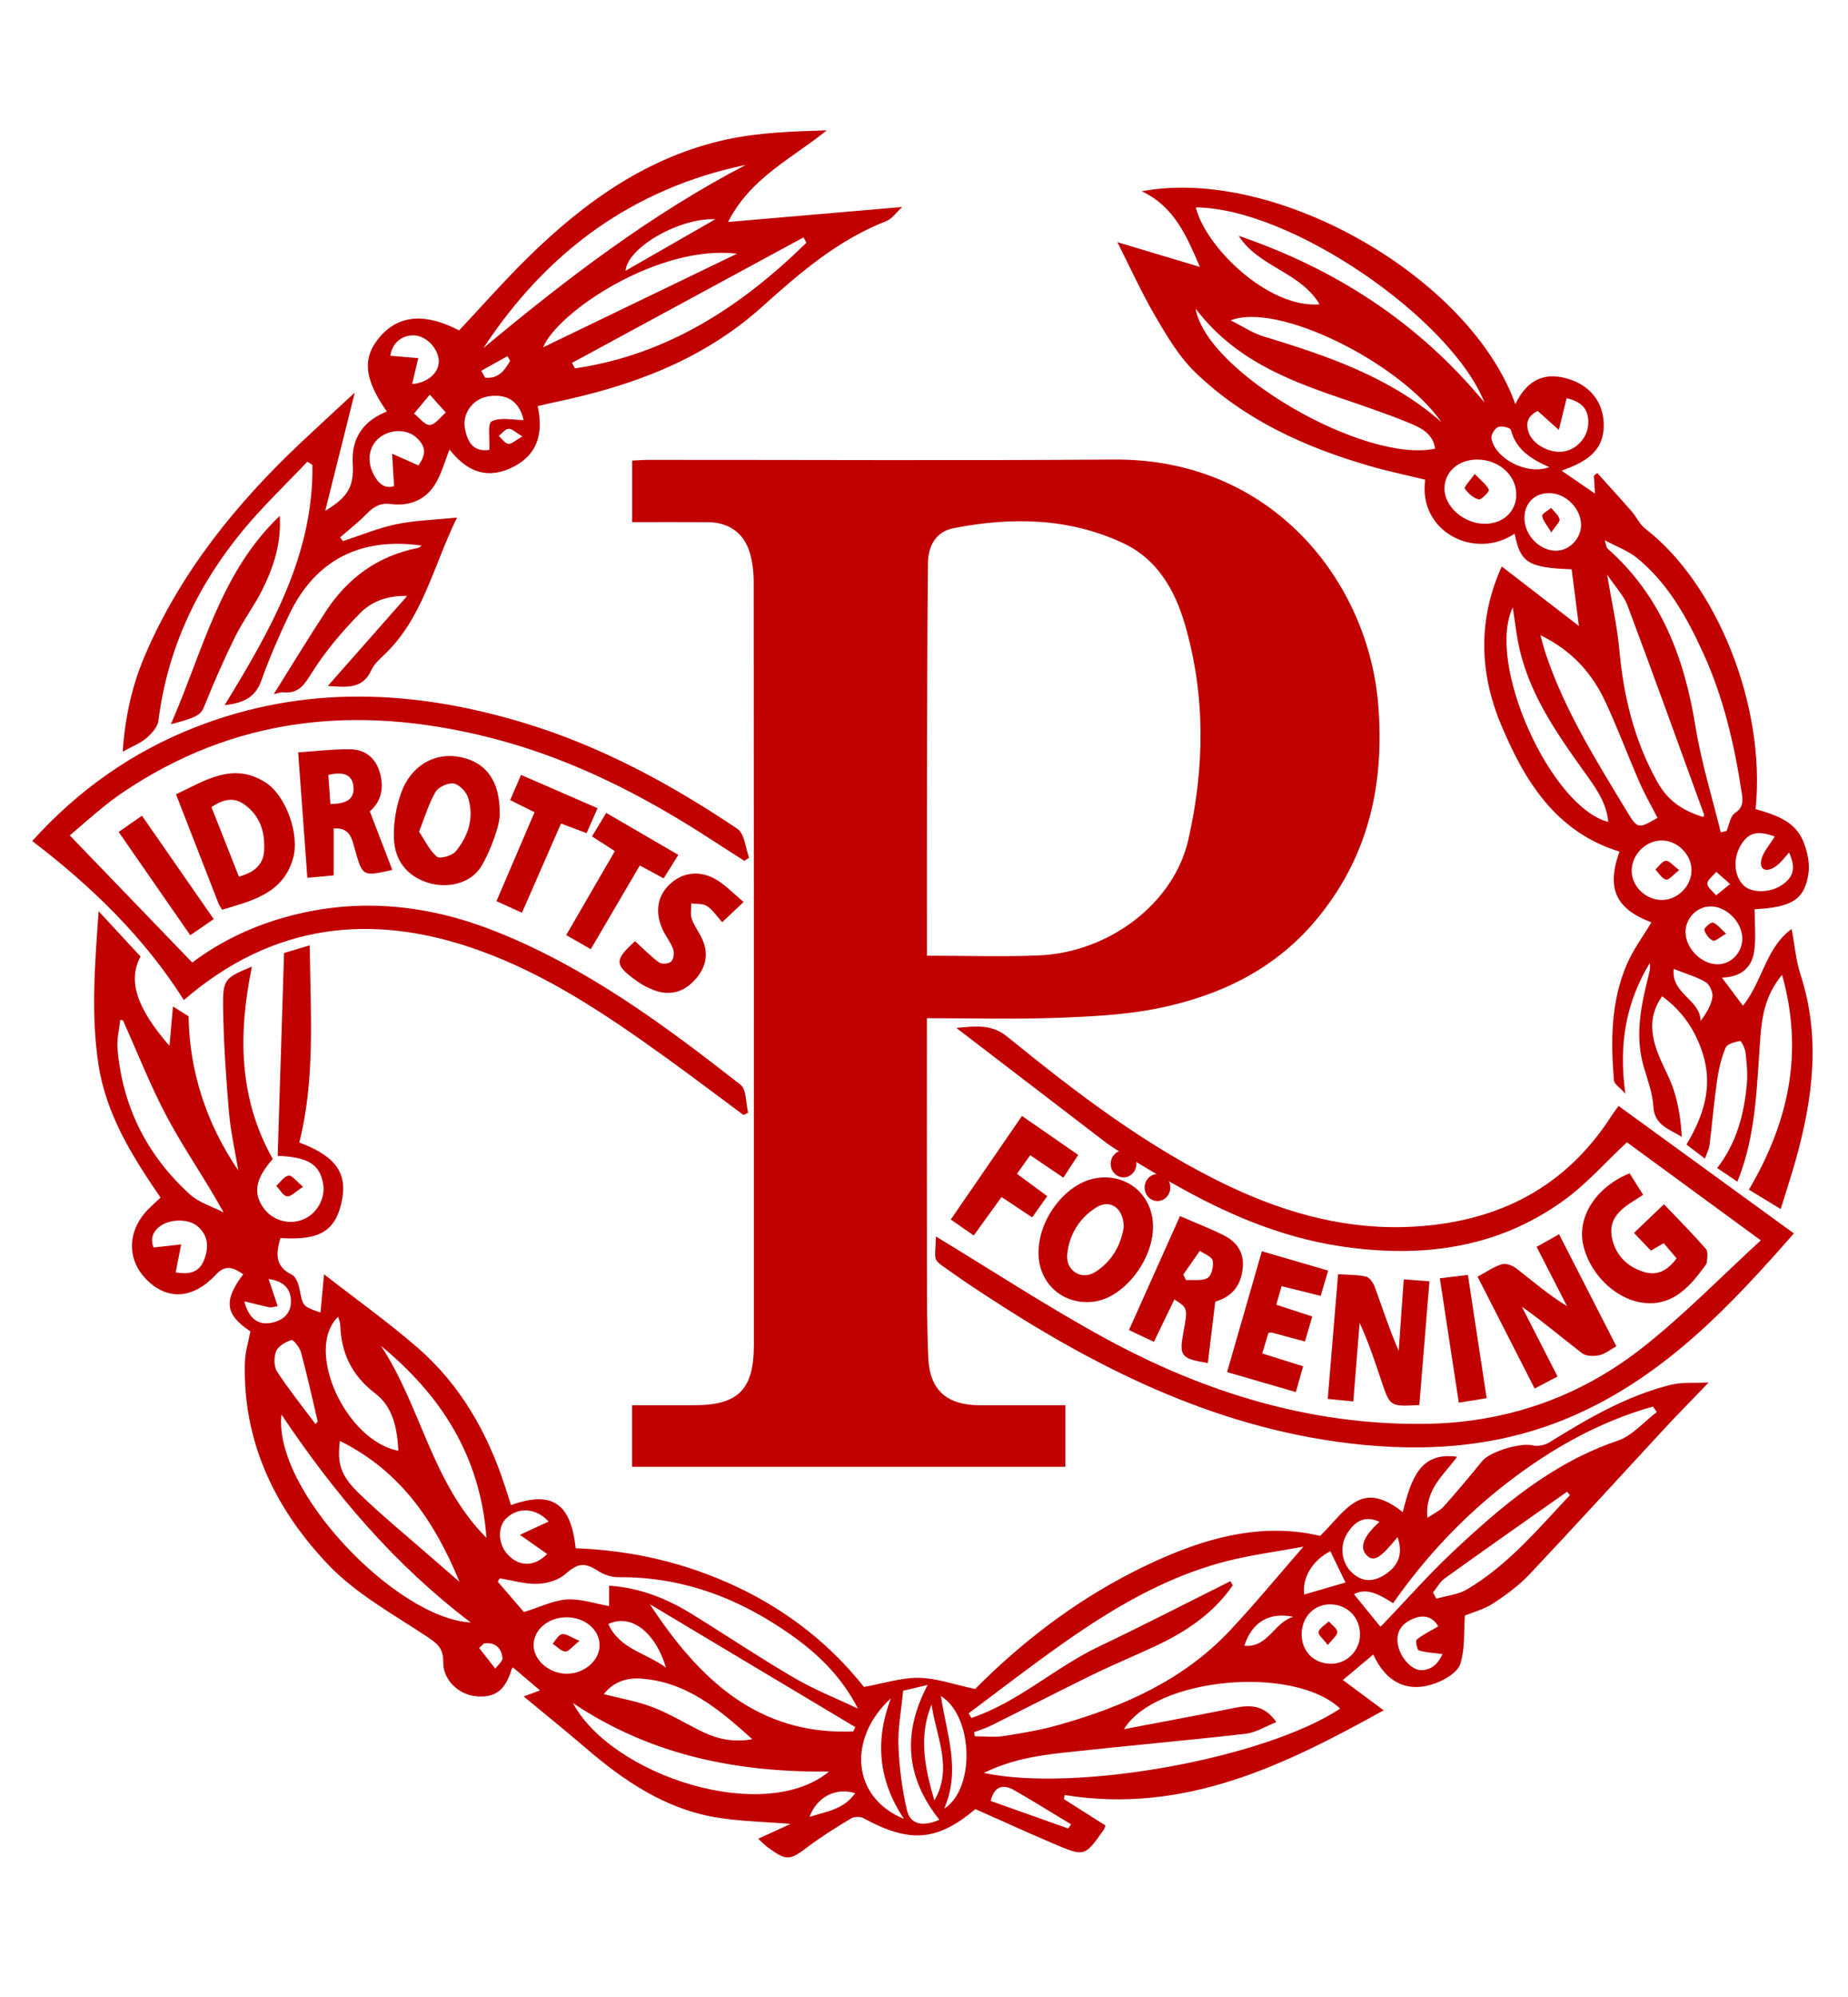 <?xml version="1.0" encoding="utf-8"?>
<!-- Generator: Adobe Illustrator 16.0.0, SVG Export Plug-In . SVG Version: 6.00 Build 0)  -->
<!DOCTYPE svg PUBLIC "-//W3C//DTD SVG 1.1//EN" "http://www.w3.org/Graphics/SVG/1.1/DTD/svg11.dtd">
<svg version="1.1" xmlns="http://www.w3.org/2000/svg" xmlns:xlink="http://www.w3.org/1999/xlink" x="0px" y="0px" width="500px"
	 height="540px" viewBox="0 0 500 540" enable-background="new 0 0 500 540" xml:space="preserve">
<g id="Layer_2">
</g>
<g id="Layer_1">
	<g>
		<g>
			<path fill-rule="evenodd" clip-rule="evenodd" fill="#C10000" d="M250.775,275.329c0,19.852-0.034,39.332,0.012,58.81
				c0.026,11.004-0.099,22.02,0.37,33.007c0.378,8.837,5.101,12.829,13.924,12.84c7.616,0.007,15.233,0,23.179,0
				c0,5.606,0,10.902,0,16.657c-38.891,0-77.932,0-117.238,0c0-5.338,0-10.635,0-16.661c5.564,0,11.152,0,16.74,0
				c11.994-0.003,16.203-4.209,16.205-16.312c0.01-68.713,0.018-137.427-0.042-206.142c-0.002-2.78-0.314-5.677-1.138-8.317
				c-1.624-5.206-5.703-7.958-11.198-8.006c-6.755-0.058-13.511-0.014-20.548-0.014c0-5.666,0-10.951,0-16.647
				c1.545-0.07,3.048-0.196,4.551-0.197c41.936-0.014,83.874,0.211,125.807-0.083c42.86-0.3,68.776,33.01,71.493,66.215
				c1.789,21.878-2.74,41.763-17.242,58.79c-11.023,12.945-25.598,19.902-41.788,23.272c-9.049,1.885-18.467,2.335-27.745,2.681
				C274.423,275.658,262.699,275.329,250.775,275.329z M250.789,258.427c10.467,0,20.369,0.335,30.24-0.073
				c18.942-0.782,36.533-13.982,40.479-31.253c4.421-19.348,4.704-38.946-0.901-58.208c-2.704-9.298-7.479-17.677-16.654-21.988
				c-14.725-6.921-30.299-7.146-45.98-4.081c-4.846,0.949-6.863,4.912-6.908,9.485c-0.198,19.901-0.223,39.805-0.267,59.707
				C250.762,227.31,250.789,242.603,250.789,258.427z"/>
			<path fill-rule="evenodd" clip-rule="evenodd" fill="#C10000" d="M138.261,406.996c11.094-4.013,16.195-0.533,17.499,11.669
				c15.204,0.55,29.802,3.914,43.637,10.438c13.778,6.499,25.402,15.718,34.352,27.062c5.334-0.959,10.117-2.546,14.872-2.47
				c4.767,0.077,9.507,1.814,15.212,3.025c11.94-12.049,26.247-23.263,42.603-31.592c16.38-8.342,33.388-13.943,50.743-9.814
				c3.718-3.636,6.325-7.435,9.932-9.392c4.259-2.312,8.688-0.003,12.431,2.961c2.327-9.316,4.826-16.339,14.702-14.962
				c-3.482,4.832-8.737,8.717-8.057,16.516c1.87-1.264,3.405-1.923,4.414-3.052c3.572-4.001,7.022-8.113,10.402-12.28
				c2.098-2.581,10.357-5.045,13.594-4.277c1.397,0.333,3.322-0.005,4.554-0.77c10.396-6.449,20.933-12.626,32.927-15.604
				c3.041-0.755,6.351-0.417,10.228-0.618c-4.4,4.574-8.19,8.396-11.847,12.34c-12.199,13.156-24.268,26.438-36.585,39.483
				c-2.878,3.049-6.367,5.622-9.897,7.92c-2.48,1.616-5.506,2.397-7.637,3.279c-0.31,4.238,0.08,8.938-1.246,13.087
				c-0.724,2.263-4.108,4.27-6.721,5.222c-7.565,2.764-13.386-0.246-16.818-7.779c-2.583,2.165-5.246,4.4-8.226,6.901
				c3.45,2.559,7.246,5.375,11.039,8.19c-26.402,14.638-53.733,28.2-86.31,22.906c-0.073,0.366-0.148,0.731-0.222,1.099
				c3.711,2.353,7.424,4.706,11.248,7.13c-0.144,0.404-0.2,0.811-0.41,1.107c-5.168,7.33-5.204,7.401-13.474,3.887
				c-7.132-3.031-14.182-6.26-21.301-9.415c-10.306,8.707-17.78,9.282-30.265,2.459c-0.875-0.478-2.513-0.447-3.363,0.064
				c-3.986,2.399-7.967,4.859-11.676,7.66c-4.937,3.728-5.756,3.9-10.864,0.16c-0.779-0.57-1.449-1.288-2.597-2.326
				c3.032-1.384,5.708-2.605,8.788-4.011c-7.088-0.585-13.682-0.683-20.114-1.753c-13.84-2.301-25.012-9.899-35.419-18.842
				c-5.444-4.678-11.042-9.179-16.696-13.866c1.225-0.455,2.937-1.096,4.41-1.643c-2.403-2.041-4.784-4.063-7.33-6.225
				c0.02-0.027-0.252,0.206-0.34,0.495c-1.72,5.709-4.486,7.809-9.677,7.314c-4.645-0.442-8.927-4.416-8.836-9.258
				c0.07-3.752-1.671-5.063-4.497-6.933c-9.154-6.063-19.142-11.545-26.59-19.36c-14.366-15.078-23.229-33.236-22.571-54.846
				c0.085-2.766,0.966-5.511,1.482-8.265c-6.835-4.583-7.349-8.234-1.942-15.446c-2.472-1.696-4.725-2.776-7.263-0.029
				c-6.168,6.674-13.1,7.22-18.805,1.562c-5.649-5.604-5.334-13.626,0.771-19.516c0.901-0.87,1.828-1.712,2.94-2.751
				c-7.636-11.112-14.754-22.443-16.82-36.064c-2.023-13.344-0.998-26.68,0.063-41.364c4.309,4.655,7.857,8.487,11.332,12.24
				c-3.479,6.508-1.124,13.865,7.824,24.159c0.352-3.928,0.655-7.299,0.956-10.651c1.239,0.777,2.509,1.574,4.222,2.649
				c0.21,14.668,4.686,28.818,13.458,41.719c-0.872-5.272-2.086-10.514-2.539-15.822c-0.802-9.411-1.439-18.856-1.582-28.296
				c-0.115-7.667,0.466-7.976,7.802-11.038c-3.702,17.948-3.698,35.479,5.642,52.021c-4.615,5.217-5.395,9.124-2.59,13.142
				c2.447,3.508,6.997,4.829,10.907,3.17c3.699-1.569,6.001-5.769,5.295-9.658c-0.947-5.22-4.022-7.152-12.287-7.496
				c0.57-18.157,1.14-36.323,1.722-54.852c1.992-0.595,4.099-1.224,6.959-2.078c0.161,18.22,1.554,35.903-2.837,53.319
				c10.109,3.807,13.278,8.486,11.339,16.596c-1.788,7.482-6.137,9.947-16.438,9.234c-1.16,3.992-1.669,7.602,3.113,9.938
				c1.088,0.531,1.784,2.502,2.063,3.927c0.901,4.584,0.793,4.604,5.658,6.282c0.329-3.53,0.65-6.965,0.964-10.338
				c8.569,6.673,17.268,12.871,25.301,19.838c11.586,10.048,18.936,23.007,23.66,37.503
				C137.152,403.511,137.655,405.105,138.261,406.996z M262.071,463.3c0.253,0.411,0.503,0.826,0.754,1.239
				c12.65-4.225,22.565-13.619,34.464-19.287c11.972-5.702,23.76-11.781,35.628-17.697c0.207,0.379,0.411,0.758,0.616,1.137
				c-5.151,7.479-12.413,12.385-20.506,16.216c-5.724,2.709-11.595,5.11-17.283,7.884c-9.238,4.505-18.373,9.223-27.576,13.801
				c-1.475,0.733-3.076,1.206-4.619,1.8c0.066,0.368,0.132,0.738,0.198,1.109c2.61,0,5.272,0.323,7.821-0.068
				c5.008-0.773,10.041-1.635,14.909-3.01c17.313-4.889,33.523-12.002,46.14-25.352c6.729-7.123,12.95-14.727,20.039-22.843
				c-7.175,1.324-13.969,2.201-20.563,3.868c-19.111,4.837-35.263,15.433-50.906,26.894
				C274.766,453.694,268.44,458.526,262.071,463.3z M362.602,462.017c-12.627-11.884-49.945-8.454-58.497,5.558
				c10.14-1.937,19.957-3.733,29.739-5.716c4.243-0.858,8.096-1.009,11.495,3.805c-3.007,1.181-5.587,2.85-8.32,3.16
				c-16.543,1.873-33.136,3.332-49.687,5.151c-7.05,0.774-14.074,1.965-21.154,5.439
				C291.203,484.749,342.325,475.441,362.602,462.017z M164.811,428.778c8.428,0.585,15.655,3.508,22.417,7.687
				c9.235,5.705,18.26,11.761,27.629,17.232c5.502,3.211,11.496,5.58,17.27,8.328c-4.319-8.463-10.606-14.624-17.884-19.789
				c-14.044-9.966-29.443-15.91-46.933-15.75c-1.845,0.018-3.949-0.676-5.502-1.695c-3.76-2.468-5.57-2.025-8.939,0.914
				c-1.874,1.635-4.953,2.505-7.52,2.576c-3.363,0.094-6.756-0.941-10.136-1.492c-0.177,0.305-0.354,0.61-0.529,0.916
				c2.663,3.095,5.327,6.19,7.063,8.207c4.508-1.393,8.039-3.194,11.664-3.407c3.718-0.219,7.527,1.115,11.4,1.786
				C164.811,433.354,164.811,431.397,164.811,428.778z M76.16,382.511c-2.301,20.483,31.185,55.206,51.208,56.217
				C106.837,423.172,90.667,404.162,76.16,382.511z M230.865,468.182c0.185-0.386,0.369-0.771,0.554-1.157
				c-18.535-11.081-37.069-22.16-55.604-33.242C188.995,453.832,204.928,469.306,230.865,468.182z M155.02,460.524
				c10.457,19.544,51.602,33.056,69.277,18.525C199.618,479.255,176.412,474.824,155.02,460.524z M373.469,439.86
				c-0.105,0.097,0.395-0.308,0.836-0.769c6.16-6.422,12.046-13.133,18.52-19.222c13.286-12.502,27.066-24.281,44.886-30.303
				c3.938-1.331,7.054-5.09,10.548-7.73c-0.34-0.499-0.679-0.999-1.021-1.498c-14.474,4.076-27.366,11.32-39.26,20.476
				c-12.019,9.252-22.315,20.202-31.042,32.693c-3.753-2.341-7.169-4.309-10.609-2.427
				C368.689,433.987,370.995,436.821,373.469,439.86z M33.269,275.916c-0.242-0.043-0.484-0.086-0.725-0.126
				c-0.276,2.574-0.972,5.183-0.758,7.717c1.324,15.699,7.978,28.914,19.594,39.465c2.473,2.245,6.048,3.281,9.116,4.875
				c-4.988-9.04-10.585-16.978-15.139-25.473C40.785,293.843,37.255,284.758,33.269,275.916z M103.048,363.899
				c10.862,16.287,13.685,36.999,28.579,51.961C129.945,393.525,119.179,377.195,103.048,363.899z M91.959,389.631
				c-0.754,5.988,0.095,9.273,5.15,14.166c6.361,6.158,13.253,11.769,19.917,17.612c1.271,1.114,2.548,2.22,3.826,3.327
				c1.153,1,2.309,1.996,3.464,2.994C117.667,411.574,108.48,397.811,91.959,389.631z M107.785,392.291
				c-0.331-5.957-1.36-11.76-6.282-15.516c-6.218-4.743-9.195-10.771-9.435-18.403c-0.022-0.715-0.334-1.421-0.559-2.313
				C82.238,364.884,93.531,389.631,107.785,392.291z M163.361,458.109c4.435,1.139,8.9,1.89,13.055,3.461
				c4.325,1.636,8.365,4.037,12.502,6.156c4.304,2.204,8.73,3.62,14.629,2.561c-9.215-8.321-18.037-15.593-30.308-16.4
				C169.397,453.635,165.785,454.938,163.361,458.109z M424.771,404.271c-0.265-0.299-0.528-0.597-0.793-0.894
				c-11.029,7.783-22.084,15.531-33.052,23.4c-1.313,0.943-2.149,2.551-3.207,3.851c0.305,0.555,0.608,1.107,0.914,1.662
				c2.783-0.809,5.88-1.085,8.292-2.515C407.986,423.227,416.125,413.458,424.771,404.271z M162.23,444.846
				c-0.043-4.24-4.059-7.574-9.063-7.522c-4.821,0.049-8.717,3.318-8.796,7.379c-0.083,4.271,4.384,8.054,9.313,7.881
				C158.325,452.425,162.271,448.852,162.23,444.846z M352.177,442.08c0.077,4.645,3.496,7.911,8.171,7.808
				c4.227-0.094,7.673-3.717,7.619-8.004c-0.062-4.617-3.449-8.013-8.04-8.056C355.479,433.786,352.099,437.385,352.177,442.08z
				 M244.35,457.185c-0.507,5.421-1.45,10.177-1.268,14.889c0.228,5.825,0.97,11.714,2.294,17.385
				c0.898,3.846,4.22,4.607,8.783,2.614c-8.8-11.036-10.288-23.019-3.171-36.453C247.88,456.351,246.011,456.793,244.35,457.185z
				 M241.034,459.239c-11.703,10.717-10.722,26.774,3.552,32.601C237.579,481.393,236.723,470.584,241.034,459.239z M373.258,411.51
				c-4.231-1.906-6.8,0.062-8.75,3.136c-2.149,3.391-1.542,7.883,1.196,10.519c2.749,2.644,5.731,2.691,8.867,0.707
				c3.919-2.479,5.084-5.83,3.551-10.237c-4.574,5.666-6.417,6.789-8.248,5.024C367.717,418.58,368.77,415.507,373.258,411.51z
				 M47.537,344.072c2.818,0.429,6.072,0.563,7.619-3.232c1.354-3.319,1.342-6.668-1.696-9.239
				c-2.519-2.132-7.56-2.036-10.257,0.056c-2.375,1.841-2.364,4.037-1.644,5.675c2.912-0.324,5.182-0.578,7.452-0.831
				C48.555,338.843,48.099,341.186,47.537,344.072z M85.355,385.066c0.206-0.22,0.412-0.442,0.618-0.664
				c-1.483-6.25-2.866-12.526-4.531-18.729c-0.354-1.317-2.084-3.479-2.573-3.326c-1.592,0.502-3.562,1.619-4.146,3.017
				c-0.659,1.575-0.644,4.149,0.251,5.525C78.166,375.791,81.855,380.367,85.355,385.066z M148.436,411.436
				c-3.33-3.644-8.083-4.036-11.403-0.924c-2.5,2.344-2.309,7.089,0.398,9.921c3.167,3.313,7.216,3.222,10.611-0.224
				c-2.096-1.472-4.2-2.948-7.377-5.178C143.897,413.536,146.057,412.536,148.436,411.436z M255.465,489.093
				c8.561-5.565,7.801-25.132-0.897-30.466C256.091,468.806,260.021,478.547,255.465,489.093z M389.131,439.788
				c-1.323-2.384-3.621-3.3-6.446-2.209c-2.935,1.129-4.998,3.184-4.539,6.705c0.479,3.683,3.724,7.454,6.528,7.339
				c3.14-0.128,4.659-2.287,5.615-4.356c-2.377-0.315-4.466-0.391-6.39-0.991c-0.493-0.153-0.985-2.581-0.594-2.905
				C384.884,442.056,386.805,441.153,389.131,439.788z M252.047,460.895c-3.614,8.76-1.767,17.367,0.76,25.955
				C257.932,478.049,253.243,469.52,252.047,460.895z M164.595,439.139c3.112,6.842,10.007,7.687,15.604,11.816
				C177.229,441.167,170.672,436.282,164.595,439.139z M289.024,494.438c0.254-0.376,0.509-0.753,0.765-1.13
				c-5.11-3.08-10.173-6.238-15.344-9.21c-3.637-2.089-5.605-0.42-6.409,2.885C275.126,489.501,282.075,491.97,289.024,494.438z
				 M359.95,419.464c-4.921,2.489-7.661,7.239-7.07,11.706c3.629-1.056,7.275-2.119,11.159-3.25
				C362.711,425.176,361.399,422.462,359.95,419.464z M66.097,351.879c1.162,4.497,3.592,6.47,7.158,5.846
				c3.215-0.563,5.518-2.486,5.471-5.896c-0.049-3.485-2.168-5.47-6.055-5.974c0.867,2.578,1.622,4.829,2.464,7.337
				c-1.154,0.183-1.719,0.427-2.21,0.322C70.784,353.061,68.664,352.505,66.097,351.879z M349.982,437.2
				c-6.666-1.335-11.156,1.365-13.323,7.824C343.1,445.656,344.821,438.498,349.982,437.2z M219.021,491.291
				c4.664-1.473,9.29-2.018,12.363-6.396C226.161,483.242,221.038,485.87,219.021,491.291z M130.943,444.398
				c-0.438,0.408-0.878,0.817-1.317,1.226c1.464,1.861,2.929,3.725,4.395,5.586c0.688-0.983,2.051-2.053,1.938-2.934
				C135.599,445.474,133.837,443.976,130.943,444.398z"/>
			<path fill-rule="evenodd" clip-rule="evenodd" fill="#C10000" d="M471.589,271.963c5.31-6.698,6.251-15.837,13.165-20.755
				c0.8,4.233,1.15,8.48,2.428,12.426c5.462,16.848,3.318,33.424-1.304,49.955c-1.202,4.299-2.608,8.538-4.088,13.343
				c-3.204-1.948-5.898-3.586-8.604-5.232c10.641-18.112,14.932-36.843,8.979-58.105c-4.608,5.568-5.469,11.352-5.905,17.251
				c-0.896,12.094-1.089,24.285-5.143,35.925c-0.278,0.797-0.598,1.58-1.046,2.761c-1.84-1.242-3.535-2.389-5.467-3.692
				c5.271-6.785,7.316-14.605,8.033-22.813c0.24-2.773-0.043-5.62-0.36-8.402c-0.132-1.142-1.158-3.185-1.488-3.128
				c-1.409,0.242-3.47,0.794-3.901,1.817c-1.166,2.759-1.869,5.782-2.299,8.767c-0.839,5.839-1.334,11.725-2.061,17.581
				c-0.134,1.058-0.691,2.063-1.244,3.639c-1.82-1.389-3.327-2.538-4.991-3.81c4.681-7.819,7.248-15.81,4.377-24.704
				c-2-6.194-5.433-11.338-10.952-15.392c-3.573,4.959-3.129,9.997-1.297,15.021c1.304,3.571,3.334,6.892,4.482,10.501
				c1.261,3.953,1.882,8.111,2.122,12.501c-3.403-2.138-7.408-3.102-7.698-8.237c-0.203-3.592-1.551-7.145-2.581-10.657
				c-2.454-8.371-0.787-16.495,1.264-24.615c0.283-1.122,0.568-2.244,0.338-3.478c-6.325,10.473-8.488,21.778-6.582,35.312
				c-1.579-1.764-3.012-2.612-3.092-3.572c-0.897-10.767-0.84-21.518,3.585-31.629c1.72-3.933,4.36-7.463,6.546-11.119
				c-9.657-3.687-12.222-9.136-8.646-19.147c-17.33-5.329-25.772-19.287-32.11-34.523c-5.757-13.841-6.233-28.236,0.268-42.58
				c6.787,5.236,13.393,10.331,20.874,16.101c-0.705-5.51-1.345-10.505-1.964-15.338c-11.8-0.416-13.843-1.773-15.439-9.631
				c-10.749,7.27-26.177-0.549-24.183-14.586c-4.97-1.217-10.036-2.272-14.992-3.704c-17.558-5.07-33.973-12.522-47.247-25.356
				c-4.365-4.219-7.624-9.743-10.729-15.055c-3.828-6.551-6.97-13.504-10.329-20.127c7.146,2.145,14.742,4.424,22.34,6.705
				c-3.575-8.292-6.914-16.344-15.742-20.455c36.091-6.835,88.732,23.068,101.094,57.559c3.326-6.989,8.503-9.023,15.386-6.461
				c5.177,1.926,8.292,6.158,8.514,11.536c0.331,7.987-5.389,10.736-11.388,12.919c3.009,2.066,5.93,4.073,9.028,6.201
				c-0.1-1.614-0.198-3.231-0.296-4.847c0.306-0.243,0.613-0.486,0.918-0.73c3.123,3.473,6.279,6.916,9.353,10.433
				c1.291,1.479,2.134,3.463,3.641,4.623c19.258,14.842,32.689,47.729,29.842,75.83c5.223,1.504,10.7,3.152,12.952,8.835
				c1.044,2.636,1.747,5.797,1.35,8.538c-1.039,7.166-4.581,9.198-14.578,9.693c0,3.836,0.427,7.693-0.112,11.409
				c-0.63,4.341-3.5,6.966-8.732,7.09C467.844,266.974,469.533,269.225,471.589,271.963z M401.63,108.833
				c-9.082-22.779-52.39-52.572-78.087-52.751c2.605,10.7,19.596,27.353,33.479,26.211c-5.187-8.786-16.549-10.098-21.881-18.525
				C361.297,72.718,383.691,87.114,401.63,108.833z M465.576,225.103c0.525-0.144,1.053-0.287,1.58-0.431
				c0.713-1.646,0.98-3.969,2.233-4.791c2.316-1.519,2.184-3.331,1.871-5.406c-1.96-13.013-4.926-25.778-10.4-37.801
				c-4.407-9.679-9.565-18.965-17.987-25.833c-2.245-1.83-5.143-2.86-8.714-4.782c0.553,1.733,0.555,2.074,0.726,2.225
				c14.561,12.836,20.854,29.617,23.868,48.268C460.311,206.184,463.257,215.593,465.576,225.103z M434.821,155.37
				c1.279,7.664,2.731,13.931,3.304,20.276c1.14,12.645,4.024,24.585,10.307,35.825c2.978,5.324,7.118,7.803,12.381,9.458
				c0.163-0.301,0.315-0.454,0.285-0.54c-6.878-18.894-13.687-37.813-20.75-56.638C439.319,161.006,437.072,158.715,434.821,155.37z
				 M323.48,83.444c2.983,17.381,45.907,41.944,64.815,37.87c-0.596-4.172-4.015-5.709-7.136-6.99
				c-6.248-2.565-12.677-4.704-19.073-6.894C347.707,102.507,333.744,96.928,323.48,83.444z M448.463,221.162
				c-1.73-3.381-3.491-6.431-4.889-9.638c-3.151-7.228-5.901-14.637-9.228-21.78c-3.597-7.721-9.075-13.852-17.559-17.976
				c0.555,1.973,0.897,3.433,1.37,4.849c5.131,15.385,13.689,29.013,22.007,42.758C443.093,224.214,443.188,224.155,448.463,221.162
				z M409.305,164.252c-7.354,15.254,10.422,54.126,25.836,57.992c-0.519-5.462-3.637-9.517-6.537-13.581
				c-7.804-10.929-15.48-21.898-17.954-35.501C410.18,170.579,409.859,167.967,409.305,164.252z M390.024,114.15
				c-11.479-16.236-44.432-32.58-57.051-27.516c3.48,1.735,5.988,3.453,8.765,4.295C359.045,96.186,376.085,101.932,390.024,114.15z
				 M401.831,141.64c4.959-0.043,8.476-3.41,8.419-8.053c-0.063-5.152-4.795-9.319-10.58-9.319
				c-5.063-0.001-8.803,3.285-8.854,7.776C390.76,137.017,396.128,141.691,401.831,141.64z M449.391,227.268
				c-4.274,0.124-7.94,3.947-7.92,8.256c0.021,4.218,3.935,7.918,8.283,7.832c4.322-0.085,8.015-3.924,7.903-8.215
				C457.547,230.864,453.641,227.145,449.391,227.268z M462.758,245.1c-3.754,0.045-6.868,3.376-6.715,7.181
				c0.18,4.43,4.566,8.61,8.883,8.465c3.588-0.12,6.501-3.259,6.472-6.976C471.367,249.321,467.108,245.049,462.758,245.1z
				 M412.456,139.943c-0.075,4.586,3.873,8.837,8.342,8.98c3.668,0.118,6.992-3.208,6.98-6.989c-0.011-4.48-4.204-8.62-8.704-8.593
				C415.191,133.363,412.52,136.029,412.456,139.943z M480.159,226.196c-4.574-1.661-7.059-1.156-9.152,2.328
				c-2.213,3.678-1.846,8.467,0.84,10.981c2.184,2.044,7.135,1.949,10.272-0.199c3.219-2.201,3.802-4.557,1.94-8.789
				c-0.918,1.041-1.685,2.045-2.589,2.905c-2.771,2.632-5.385,2.289-4.983-0.582C476.803,230.583,478.782,228.558,480.159,226.196z
				 M423.878,107.679c-0.712,2.88-1.415,5.726-2.118,8.571c-1.834-1.64-3.666-3.28-5.743-5.138
				c-2.503,1.365-3.342,2.974-2.438,5.769c1.034,3.192,5.497,5.708,9.287,5.233c3.638-0.455,6.666-3.754,6.858-7.471
				C429.93,110.703,427.973,108.603,423.878,107.679z M419.161,126.316c-5.171-2.303-9.043-4.883-10.375-10.091
				c-0.146-0.565-2.512-1.15-3.443-0.761c-0.909,0.38-1.974,2.11-1.815,3.052C404.461,124.008,413.193,128.599,419.161,126.316z
				 M452.851,262.001c-0.793,6.735,7.225,8.254,7.261,14.07c1.605-2.158,2.861-4.217,3.202-6.417
				c0.198-1.269-0.705-3.381-1.772-4.038C459.2,264.18,456.438,263.429,452.851,262.001z M468.108,239.055
				c-1.667-1.471-2.698-2.38-3.73-3.29c-0.873,1.049-2.416,2.088-2.433,3.152c-0.018,1.053,1.505,2.131,2.353,3.198
				C465.353,241.269,466.407,240.421,468.108,239.055z"/>
			<path fill-rule="evenodd" clip-rule="evenodd" fill="#C10000" d="M95.996,106.154c-2.626,10.488-5.213,20.823-8,31.956
				c6.403-3.805,7.782-6.789,7.437-12.844c-0.386-6.792,2.884-11.483,9.228-13.98c-6.293-9.009-6.73-14.695-1.684-20.422
				c5.056-5.737,12.205-6.243,21.238-1.517c6.282-6.68,12.338-13.582,18.882-19.985c15.246-14.917,32.332-27.083,53.594-31.669
				c8.743-1.886,17.834-2.155,26.994-2.451c-9.29,7.596-20.49,12.655-26.704,24.786c16.196-1.395,31.375-2.702,47.104-4.058
				c-1.434,1.307-2.656,3.188-4.353,3.849c-13.073,5.09-23.424,14.053-33.633,23.221c-16.086,14.444-35.542,21.473-56.266,25.771
				c-1.366,0.283-2.719,0.629-4.352,1.01c1.668,7.615-0.173,13.634-7.579,16.888c-6.967,3.061-12.195,0.093-16.271-5.163
				c-1.339,3.297-2.209,6.718-4.003,9.555c-2.622,4.147-6.956,5.82-11.761,5.202c-2.913-0.375-4.707,0.629-6.596,2.583
				c-2.238,2.314-4.822,4.296-7.256,6.422c0.26,0.337,0.519,0.674,0.778,1.011c4.805-1.562,9.522-3.543,14.44-4.568
				c5.052-1.053,10.298-1.169,16.416-1.794c-6.529,13.34-9.273,27.417-19.976,37.373c-1.232,1.146-2.544,2.423-3.219,3.911
				c-2.334,5.145-6.627,4.592-11.763,4.25c7.248-8.213,14.094-15.97,21.475-24.335c-5.423-0.172-9.687,1.551-12.715,4.626
				c-4.795,4.87-9.316,10.189-12.96,15.946c-2.07,3.27-3.535,5.867-7.783,5.492c-0.94-0.083-1.924,0.347-2.649,0.493
				c4.659-7.42,9.265-15.024,14.139-22.451c5.914-9.013,14.063-14.95,24.79-17.076c0.348-0.068,0.648-0.372,1.115-0.653
				c-16.599-2.366-28.822,3.931-35.85,18.624c-2.797,5.846-5.384,11.824-7.562,17.921c-1.714,4.801-5.205,6.047-9.919,6.599
				c12.432-20.323,24.076-40.524,23.758-64.93c-0.451-0.308-0.901-0.615-1.351-0.922c-5.829,6.165-12.022,12.029-17.415,18.554
				C53.372,158.373,45.3,175.394,42.858,194.91c-0.215,1.714-1.871,3.519-3.317,4.736c-1.691,1.422-3.886,2.246-6.342,3.592
				c0.631-9.291,2.517-17.882,6.034-26.065c9.655-22.459,24.679-41.013,42.322-57.624C86.383,115.003,91.278,110.526,95.996,106.154
				z M130.79,94.122c22.257-18.545,45.188-36.11,71.014-49.544C171.106,50.961,147.884,68.131,130.79,94.122z M218.183,65.635
				c-0.261-0.481-0.521-0.962-0.782-1.443c-20.879,11.31-41.757,22.62-62.636,33.93c0.269,0.497,0.539,0.992,0.807,1.489
				C180.59,95.939,200.542,82.919,218.183,65.635z M199.398,68.606c-21.129-2.602-48.481,15.677-52.456,25.311
				C163.622,85.869,181.111,77.43,199.398,68.606z M106.624,131.437c-0.212-3.437-0.375-6.099-0.54-8.76
				c2.326,1.038,4.653,2.075,7.146,3.188c2.042-2.999,2.075-4.988-0.392-7.388c-2.428-2.362-6.682-2.552-9.757-0.437
				c-2.931,2.017-3.926,5.78-2.371,9.434C101.994,130.488,103.957,132.365,106.624,131.437z M132.408,121.65
				c0.152-2.821-0.56-7.114,0.613-7.711c2.338-1.191,5.712-0.353,8.646-0.353c-1.169-5.107-4.567-7.315-9.849-6.346
				c-3.886,0.713-6.679,4.541-6.073,8.325C126.526,120.445,128.749,122.183,132.408,121.65z M193.541,59.283
				c-9.656-0.434-23.717,7.584-24.296,13.938C177.712,68.363,185.625,63.822,193.541,59.283z M111.502,103.858
				c4.069-0.324,7.379-2.993,7.211-6.342c-0.165-3.297-3.297-6.589-6.482-6.813c-3.566-0.249-6.199,2.231-6.615,5.493
				c2.514,0.217,5.032,0.434,7.55,0.651C112.613,99.178,112.06,101.508,111.502,103.858z M116.282,106.715
				c-1.857,2.237-3.053,3.679-4.25,5.12c1.423,1.11,2.917,3.175,4.25,3.075c1.522-0.112,2.9-2.154,4.341-3.357
				C119.44,110.235,118.259,108.917,116.282,106.715z M130.208,100.262c0.345,0.62,0.691,1.241,1.037,1.862
				c3.501,0.384,5.277-1.888,6.784-4.575c-0.244-0.415-0.487-0.83-0.73-1.245C134.936,97.623,132.572,98.942,130.208,100.262z
				 M141.337,118.008c-1.831-1.072-2.829-2.129-3.739-2.059c-0.928,0.073-1.771,1.254-2.65,1.95
				c0.859,0.753,1.656,2.003,2.594,2.119C138.437,120.13,139.478,119.06,141.337,118.008z"/>
			<path fill-rule="evenodd" clip-rule="evenodd" fill="#C10000" d="M253.213,334.344c15.351,9.285,30.333,19.129,46.028,27.663
				c26.645,14.491,55.004,23.281,85.757,23.023c22.326-0.188,42.37-7.148,59.697-20.856c11.135-8.81,21.116-19.07,31.712-28.771
				c-12.809-9.379-24.69-18.077-36.225-26.523c-5.614,5.227-10.872,11.241-17.188,15.791
				c-18.238,13.144-38.953,15.587-60.648,12.274c-16.287-2.489-31.08-9.053-43.98-16.349c-2.232-1.055-16.959-9.943-18.883-11.437
				c-12.755-9.769-25.85-19.796-40.734-31.197c5.629-0.525,9.638-1.003,13.823,2.397c18.866,15.329,38.163,30.122,60.32,40.558
				c15.784,7.43,32.256,11.839,49.955,10.757c22.605-1.38,40.688-10.569,53.135-29.888c0.756-1.172,1.621-2.272,1.947-2.727
				c15.849,11.519,31.56,22.936,47.424,34.464c-16.782,19.131-34.607,38.3-59.435,49.204c-19.605,8.613-40.009,10.079-60.968,7.549
				c-36.854-4.446-68.884-20.618-99.328-40.677c-2.358-1.553-4.718-3.106-7.013-4.748
				C251.691,339.902,253.09,342.021,253.213,334.344z"/>
			<path fill-rule="evenodd" clip-rule="evenodd" fill="#C10000" d="M201.182,301.518c-7.104-5.262-14.15-10.607-21.327-15.771
				c-15.843-11.397-32.059-22.305-50.574-28.882c-28.729-10.206-55.502-7.195-79.533,13.557
				c-10.747-16.95-24.931-30.737-41.035-43.002c12.398-13.725,26.991-24.068,44.121-30.774c29.46-11.534,59.131-10.161,88.857-1.193
				c20.874,6.297,39.833,16.591,57.824,28.667c1.933,1.298,2.156,5.139,3.172,7.8c-0.429,0.286-0.858,0.572-1.288,0.858
				c-2.879-1.846-5.771-3.674-8.638-5.541c-18.186-11.846-37.346-21.724-58.409-27.302c-34.498-9.137-67.702-7.12-98.545,12.645
				c-2.493,1.597-4.945,3.288-7.254,5.136c-3.408,2.727-6.671,5.634-9.673,8.189c11.116,11.53,22.027,22.848,33.145,34.379
				c7.773-5.9,17.099-10.291,27.37-12.864c18.81-4.711,37.04-2.593,54.789,4.47c24.547,9.768,45.573,25.305,66.158,41.417
				c1.653,1.297,1.428,4.989,2.076,7.567C202.005,301.088,201.593,301.303,201.182,301.518z"/>
			<path fill-rule="evenodd" clip-rule="evenodd" fill="#C10000" d="M421.414,372.21c-2.125,1.119-3.953,2.083-6.193,3.264
				c-5.103-9.995-10.193-19.966-15.447-30.255c2.367-1.264,4.356-2.688,6.572-3.357c1.125-0.338,2.925,0.352,3.964,1.16
				c4.411,3.438,8.652,7.093,13.671,10.18c-2.707-5.272-5.411-10.545-8.231-16.04c2.055-1.155,3.858-2.169,6.076-3.415
				c5.204,10.168,10.308,20.145,15.492,30.275c-1.645,0.915-3.028,2.099-4.593,2.434c-1.479,0.317-3.571,0.297-4.663-0.534
				c-5.378-4.101-10.513-8.518-16.304-12.582C414.925,359.526,418.09,365.715,421.414,372.21z"/>
			<path fill-rule="evenodd" clip-rule="evenodd" fill="#C10000" d="M379.799,345.949c2.482,0.187,4.528,0.34,6.951,0.521
				c-0.935,11.438-1.836,22.477-2.731,33.458c-7.89,0.432-7.913,0.438-10.188-6.291c-1.792-5.3-3.516-10.621-5.966-15.93
				c-0.561,6.974-1.124,13.946-1.711,21.249c-2.389-0.235-4.444-0.437-6.919-0.681c0.936-11.279,1.85-22.295,2.799-33.715
				c2.638,0.181,5.175,0.091,7.56,0.645c0.984,0.229,1.984,1.721,2.395,2.85c2.085,5.74,3.977,11.548,6.449,17.236
				C378.878,359.061,379.314,352.831,379.799,345.949z"/>
			<path fill-rule="evenodd" clip-rule="evenodd" fill="#C10000" d="M60.09,245.997c-0.521-0.885-0.786-1.221-0.935-1.603
				c-3.822-9.79-7.632-19.584-11.533-29.606c7.926-3.754,15.498-8.851,24.285-3.163c5.49,3.554,9.214,13.99,7.392,20.458
				C76.616,241.598,68.267,243.547,60.09,245.997z M64.644,237.052c3.945-1.114,6.573-3.047,6.816-6.979
				c0.311-5.034-1.08-9.52-5.382-12.567c-2.901-2.056-5.784-1.359-8.867,0.74C59.718,224.593,62.174,230.803,64.644,237.052z"/>
			<path fill-rule="evenodd" clip-rule="evenodd" fill="#C10000" d="M130.167,234.341c-2.78,4.535-9.058,6.032-14.387,4.353
				c-5.759-1.813-8.974-6.11-9.202-11.877c-0.162-4.098,0.548-8.466,1.926-12.339c2.698-7.583,9.261-11.192,16.178-9.734
				c7,1.476,10.56,6.595,10.518,15.125C135.441,222.554,132.806,230.035,130.167,234.341z M113.385,224.887
				c1.611,2.404,2.812,5.074,4.832,6.771c0.797,0.67,4.107-0.259,5.086-1.441c3.462-4.184,5.05-9.208,3.319-14.576
				c-0.509-1.581-2.366-3.518-3.862-3.77c-1.522-0.255-4.118,0.917-4.91,2.253C116.037,217.189,115.036,220.734,113.385,224.887z"/>
			<path fill-rule="evenodd" clip-rule="evenodd" fill="#C10000" d="M280.975,338.858c-0.051-9.2,7.318-18.851,15.465-20.253
				c8.097-1.391,14.989,4.017,15.496,12.155c0.577,9.28-7.545,20.103-15.915,21.208C287.766,353.06,281.022,347.184,280.975,338.858
				z M304.051,331.809c-0.054-5.291-3.81-7.641-7.507-5.279c-4.512,2.882-7.185,7.228-7.792,12.502
				c-0.521,4.509,3.793,7.306,7.577,4.929C301.013,341.021,303.321,336.406,304.051,331.809z"/>
			<path fill-rule="evenodd" clip-rule="evenodd" fill="#C10000" d="M453.617,340.259c-1.133-1.336-2.208-2.608-3.473-4.102
				c-1.168,0.68-2.192,1.273-3.489,2.027c-1.371-1.441-2.805-2.95-4.561-4.798c2.688-2.568,5.279-5.046,8.115-7.757
				c3.919,4.121,7.749,7.98,11.329,12.063c0.642,0.731,0.379,2.389,0.267,3.595c-0.057,0.624-0.668,1.217-1.082,1.785
				c-4.151,5.691-9.016,10.409-16.775,9.11c-7.53-1.261-14.206-8.391-15.677-15.981c-1.443-7.451,3.757-15.325,12.645-18.933
				c1.153,1.841,2.325,3.711,3.653,5.827c-4.535,2.96-9.972,5.456-8.318,12.14c1.121,4.533,4.385,7.577,8.901,8.801
				C448.698,344.997,451.414,343.302,453.617,340.259z"/>
			<path fill-rule="evenodd" clip-rule="evenodd" fill="#C10000" d="M106.145,235.229c-8.024,1.818-8.029,1.819-10.116-5.499
				c-0.808-2.838-1.249-6.003-5.745-5.729c0,4.135,0,8.235,0,12.707c-2.147,0.195-4.352,0.396-7.125,0.649
				c-0.824-11.237-1.631-22.239-2.489-33.919c4.967-0.321,9.563-0.891,14.149-0.829c3.622,0.049,6.456,2.006,7.718,5.598
				c1.601,4.56,0.641,8.551-2.483,11.178C102.158,224.857,104.103,229.917,106.145,235.229z M88.841,209.537
				c0.195,2.762,0.371,5.281,0.554,7.866c3.768-0.024,6.511-0.952,6.252-4.545C95.384,209.222,92.611,208.649,88.841,209.537z"/>
			<path fill-rule="evenodd" clip-rule="evenodd" fill="#C10000" d="M328.8,352.005c-0.708,5.861-1.354,11.203-2.003,16.569
				c-7.273-1.191-7.791-1.879-6.618-8.264c1.206-6.579,1.206-6.579-2.432-8.94c-1.811,3.747-3.601,7.449-5.542,11.47
				c-2.307-1.087-4.39-2.07-6.751-3.183c4.608-10.29,9.068-20.246,13.808-30.821c4.185,1.819,8.09,3.331,11.821,5.192
				c3.539,1.764,5.581,4.646,5.163,8.85c-0.427,4.311-2.479,7.376-6.675,8.839C329.06,351.896,328.555,352.097,328.8,352.005z
				 M320.158,344.632c0.238,0.506,0.478,1.011,0.717,1.516c1.987-0.128,4.305,0.309,5.851-0.584c1.076-0.619,1.688-3.19,1.387-4.663
				c-0.22-1.081-2.254-1.793-3.48-2.67C323.141,340.365,321.649,342.498,320.158,344.632z"/>
			<path fill-rule="evenodd" clip-rule="evenodd" fill="#C10000" d="M353.069,362.751c-3.343-0.899-6.188-1.669-9.038-2.429
				c-0.124-0.032-0.274,0.031-0.834,0.104c-0.5,1.65-1.051,3.467-1.686,5.558c3.757,1.181,7.221,2.269,11.062,3.477
				c-0.642,2.278-1.237,4.394-1.961,6.962c-6.354-1.843-12.366-3.587-18.609-5.397c3.195-11.102,6.271-21.777,9.408-32.677
				c6.027,1.757,11.807,3.442,17.942,5.232c-0.717,2.42-1.336,4.507-2.025,6.837c-3.656-0.911-7.015-1.745-10.582-2.635
				c-0.495,1.735-0.906,3.174-1.434,5.025c3.254,1.063,6.282,2.051,9.734,3.177C354.361,358.33,353.721,360.524,353.069,362.751z"/>
			<path fill-rule="evenodd" clip-rule="evenodd" fill="#C10000" d="M171.817,254.507c2.334,2.114,4.276,4.139,6.516,5.747
				c0.722,0.52,2.646,0.367,3.268-0.244c0.669-0.658,0.882-2.366,0.534-3.344c-0.653-1.832-1.973-3.414-2.803-5.197
				c-2.301-4.941-1.45-9.474,2.258-12.706c3.476-3.03,8.217-3.455,12.567-0.689c2.414,1.534,4.452,3.66,7.029,5.83
				c-2.22,2.1-3.83,3.621-5.785,5.47c-1.418-1.567-2.536-3.309-4.112-4.366c-1.088-0.731-2.811-0.519-4.251-0.728
				c0.018,1.413-0.313,2.949,0.135,4.209c0.697,1.967,2.055,3.689,2.897,5.618c1.87,4.285,0.678,8.069-2.435,11.25
				c-3.052,3.12-6.779,3.937-10.884,2.318c-1.427-0.562-2.838-1.271-4.09-2.149C166.149,260.956,166.086,259.693,171.817,254.507z"
				/>
			<path fill-rule="evenodd" clip-rule="evenodd" fill="#C10000" d="M291.721,312.296c-1.424,2.179-2.637,4.039-4.019,6.152
				c-3.064-2.072-5.832-3.942-8.973-6.068c-1.176,1.656-2.281,3.213-3.58,5.042c2.744,2.017,5.309,3.9,8.197,6.022
				c-1.374,1.932-2.642,3.709-4.087,5.74c-2.818-1.872-5.373-3.568-8.285-5.503c-2.475,3.424-4.914,6.801-7.515,10.399
				c-2.064-1.432-3.999-2.774-6.216-4.312c6.433-9.357,12.72-18.497,19.26-28.01C281.479,305.205,286.396,308.61,291.721,312.296z"
				/>
			<path fill-rule="evenodd" clip-rule="evenodd" fill="#C10000" d="M46.231,195.846c8.724-19.968,13.383-41.1,29.456-56.337
				c0.466,7.338-1.671,13.965-4.856,20.238c-2.161,4.257-5.086,8.13-7.204,12.405c-2.97,5.997-5.651,12.15-8.164,18.354
				C54.362,193.227,54.042,193.763,46.231,195.846z"/>
			<path fill-rule="evenodd" clip-rule="evenodd" fill="#C10000" d="M140.977,209.542c7.095,3.084,13.737,5.973,20.701,8.999
				c-1.078,2.448-1.959,4.454-2.972,6.751c-2.261-0.851-4.314-1.623-6.917-2.602c-3.458,7.897-6.924,15.811-10.564,24.12
				c-2.352-1.066-4.477-2.029-6.902-3.128c3.442-8.033,6.794-15.854,10.306-24.049c-2.235-1.107-4.316-2.139-6.6-3.27
				C138.981,214.159,139.86,212.124,140.977,209.542z"/>
			<path fill-rule="evenodd" clip-rule="evenodd" fill="#C10000" d="M183.536,231.173c-1.544,2.462-2.729,4.351-3.981,6.35
				c-2.154-1.167-4.113-2.227-6.446-3.49c-4.403,7.513-8.788,14.994-13.263,22.631c-2.314-1.325-4.355-2.494-6.651-3.808
				c4.415-7.618,8.712-15.033,13.16-22.707c-2.015-1.297-3.948-2.541-6.188-3.982c1.314-2.168,2.513-4.148,3.853-6.357
				C170.654,223.674,176.938,227.333,183.536,231.173z"/>
			<path fill-rule="evenodd" clip-rule="evenodd" fill="#C10000" d="M57.824,248.53c-2.201,1.512-4.135,2.84-6.35,4.362
				c-6.503-9.375-12.817-18.479-19.372-27.927c2.089-1.455,3.999-2.784,6.304-4.389C44.859,229.865,51.164,238.941,57.824,248.53z"
				/>
			<path fill-rule="evenodd" clip-rule="evenodd" fill="#C10000" d="M389.561,345.656c2.771-0.333,4.962-0.598,7.598-0.915
				c1.689,11.094,3.336,21.901,5.076,33.331c-2.372,0.384-4.638,0.749-7.537,1.219C392.983,368.072,391.317,357.171,389.561,345.656
				z"/>
			<path fill-rule="evenodd" clip-rule="evenodd" fill="#C10000" d="M81.998,320.918c-2.025,1.286-3.286,2.721-4.334,2.579
				c-1.08-0.145-1.951-1.827-2.914-2.837c1.105-0.991,2.112-2.577,3.347-2.778C78.989,317.735,80.182,319.425,81.998,320.918z"/>
			<path fill-rule="evenodd" clip-rule="evenodd" fill="#C10000" d="M156.79,443.695c-1.926,1.522-2.945,2.954-3.847,2.886
				c-1.188-0.093-2.283-1.365-3.418-2.13c0.839-0.909,1.591-2.433,2.539-2.565C153.202,441.725,154.507,442.75,156.79,443.695z"/>
			<path fill-rule="evenodd" clip-rule="evenodd" fill="#C10000" d="M359.249,444.837c-1.208-1.631-2.7-2.83-2.498-3.561
				c0.308-1.114,1.788-1.906,2.771-2.834c0.822,0.943,2.233,1.851,2.295,2.843C361.875,442.204,360.495,443.216,359.249,444.837z"/>
			<path fill-rule="evenodd" clip-rule="evenodd" fill="#C10000" d="M398.989,128.169c1.771,1.836,3.197,2.869,3.847,4.265
				c0.195,0.415-2.021,2.786-2.731,2.613c-1.459-0.355-2.917-1.643-3.786-2.941C396.049,131.704,397.688,130.027,398.989,128.169z"
				/>
			<path fill-rule="evenodd" clip-rule="evenodd" fill="#C10000" d="M454.337,235.286c-1.635,1.24-2.805,2.744-3.569,2.561
				c-1.117-0.269-1.943-1.747-2.894-2.708c0.943-0.852,1.836-2.295,2.844-2.379C451.645,232.681,452.694,234.065,454.337,235.286z"
				/>
			<path fill-rule="evenodd" clip-rule="evenodd" fill="#C10000" d="M467.022,252.477c-1.686,0.938-2.953,2.146-3.567,1.874
				c-1.049-0.461-2-1.759-2.339-2.9c-0.13-0.438,1.736-2.144,2.323-1.977C464.563,249.794,465.419,251.043,467.022,252.477z"/>
			<path fill-rule="evenodd" clip-rule="evenodd" fill="#C10000" d="M419.72,143.983c-1.249-2.122-2.319-3.25-2.469-4.49
				c-0.073-0.607,1.566-1.42,2.43-2.141c0.804,1.003,1.987,1.911,2.268,3.042C422.12,141.098,420.924,142.14,419.72,143.983z"/>
			<ellipse fill="#C10000" cx="303.988" cy="314.723" rx="3.478" ry="3.65"/>
			<ellipse fill="#C10000" cx="313.167" cy="321.12" rx="3.477" ry="3.651"/>
		</g>
	</g>
</g>
</svg>
